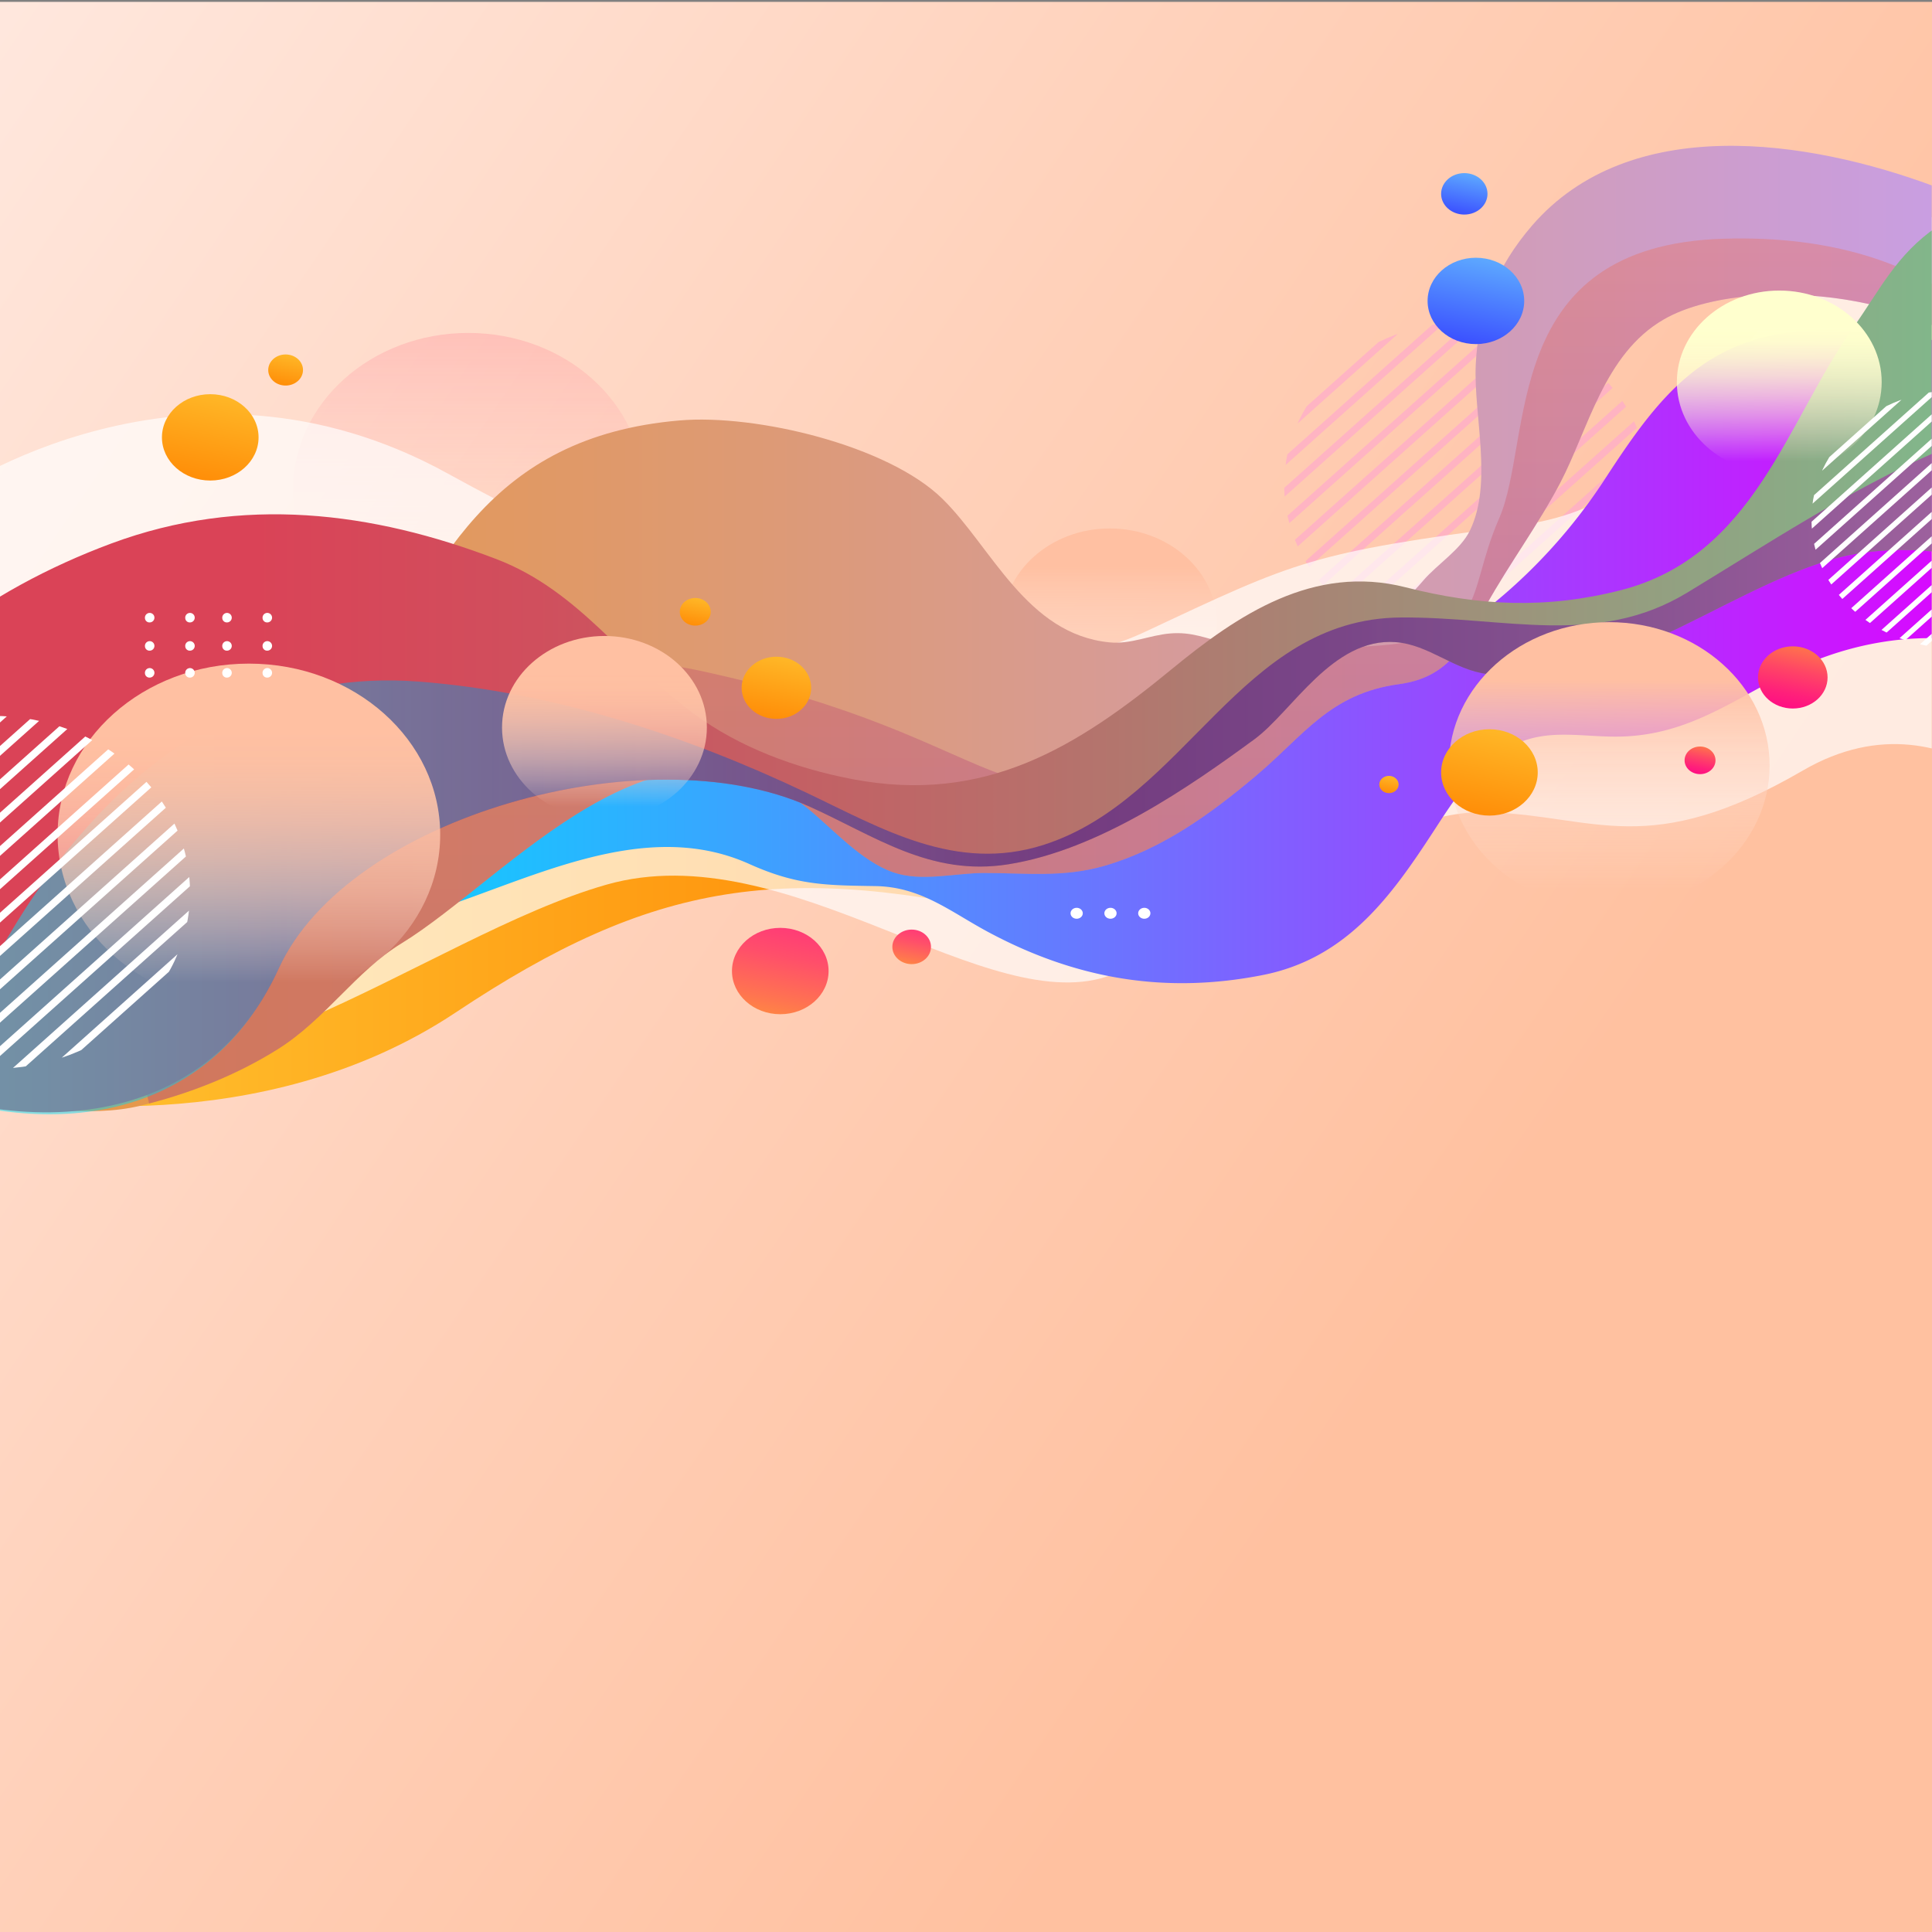 <svg xmlns="http://www.w3.org/2000/svg" xmlns:xlink="http://www.w3.org/1999/xlink" viewBox="0 0 1031.556 1031.556"><rect x="0" y="0" width="1031.556" height="1031.556" fill="#808080" stroke="none"/><defs><linearGradient id="linear-gradient" x1="-72.059" y1="116.954" x2="1106.217" y2="918.371" gradientUnits="userSpaceOnUse"><stop offset="0" stop-color="#ffe7dd"/><stop offset=".383" stop-color="#ffd1ba"/><stop offset=".717" stop-color="#ffc1a0"/></linearGradient><linearGradient id="linear-gradient-2" x1="250.03" y1="334.037" x2="250.03" y2="155.108" gradientUnits="userSpaceOnUse"><stop offset=".003" stop-color="#ffe7dd" stop-opacity="0"/><stop offset="1" stop-color="#ff7b8b"/></linearGradient><linearGradient id="linear-gradient-3" x1="592.556" y1="377.755" x2="592.556" y2="302.615" gradientUnits="userSpaceOnUse"><stop offset=".003" stop-color="#ffe7dd" stop-opacity="0"/><stop offset="1" stop-color="#ffc0a2"/></linearGradient><linearGradient id="linear-gradient-4" x1="10.123" y1="500.73" x2="581.719" y2="500.73" gradientUnits="userSpaceOnUse"><stop offset="0" stop-color="#ffc431"/><stop offset="1" stop-color="#ff8300"/></linearGradient><linearGradient id="linear-gradient-5" x1="137.917" y1="357.717" x2="1071.512" y2="357.717" gradientUnits="userSpaceOnUse"><stop offset="0" stop-color="#0df"/><stop offset=".265" stop-color="#38a6ff"/><stop offset=".871" stop-color="#c31eff"/><stop offset="1" stop-color="#e100ff"/></linearGradient><linearGradient id="Something_grad_copy" x1="-113.681" y1="335.569" x2="1079.145" y2="335.569" gradientUnits="userSpaceOnUse"><stop offset=".116" stop-color="#e69848"/><stop offset=".229" stop-color="#e49854"/><stop offset=".434" stop-color="#dd9a75"/><stop offset=".71" stop-color="#d39cab"/><stop offset="1" stop-color="#c79eea"/></linearGradient><linearGradient id="linear-gradient-6" x1="573.435" y1="490.097" x2="573.435" y2="96.708" gradientUnits="userSpaceOnUse"><stop offset="0" stop-color="#a42f7f"/><stop offset=".179" stop-color="#ad3578"/><stop offset=".466" stop-color="#c44466"/><stop offset=".821" stop-color="#e95c47"/><stop offset="1" stop-color="#ff6a36"/></linearGradient><linearGradient id="New_Gradient_Swatch_copy" x1="-86.501" y1="339.421" x2="1205.405" y2="339.421" gradientUnits="userSpaceOnUse"><stop offset=".171" stop-color="#da4357"/><stop offset=".288" stop-color="#d04f5d"/><stop offset=".5" stop-color="#b7706b"/><stop offset=".783" stop-color="#8fa583"/><stop offset=".952" stop-color="#74c892"/></linearGradient><linearGradient id="linear-gradient-7" x1="-34.801" y1="404.344" x2="1188.749" y2="404.344" gradientUnits="userSpaceOnUse"><stop offset="0" stop-color="#00ecff"/><stop offset=".049" stop-color="#03def9"/><stop offset=".141" stop-color="#0ab9e8"/><stop offset=".267" stop-color="#167dcd"/><stop offset=".42" stop-color="#262ca9"/><stop offset=".497" stop-color="#2e0095"/><stop offset=".546" stop-color="#360097"/><stop offset=".623" stop-color="#4c019b"/><stop offset=".717" stop-color="#6f02a2"/><stop offset=".826" stop-color="#a103ac"/><stop offset=".944" stop-color="#df05b9"/><stop offset="1" stop-color="#ff06bf"/></linearGradient><linearGradient id="linear-gradient-8" x1="859.218" y1="475.244" x2="859.218" y2="362.805" xlink:href="#linear-gradient-3"/><linearGradient id="linear-gradient-9" x1="132.897" y1="524.952" x2="132.897" y2="390.839" gradientUnits="userSpaceOnUse"><stop offset=".003" stop-color="#ffe7dd" stop-opacity="0"/><stop offset=".069" stop-color="#ffe2d6" stop-opacity=".116"/><stop offset=".214" stop-color="#ffd9c9" stop-opacity=".347"/><stop offset=".359" stop-color="#ffd2bd" stop-opacity=".546"/><stop offset=".501" stop-color="#ffcbb3" stop-opacity=".709"/><stop offset=".638" stop-color="#ffc6ac" stop-opacity=".836"/><stop offset=".769" stop-color="#ffc3a6" stop-opacity=".927"/><stop offset=".893" stop-color="#ffc1a3" stop-opacity=".981"/><stop offset="1" stop-color="#ffc0a2"/></linearGradient><linearGradient id="linear-gradient-10" x1="322.731" y1="430.916" x2="322.731" y2="359.118" xlink:href="#linear-gradient-9"/><linearGradient id="linear-gradient-11" x1="950.008" y1="246.483" x2="950.008" y2="174.685" gradientUnits="userSpaceOnUse"><stop offset=".003" stop-color="#ffe7dd" stop-opacity="0"/><stop offset=".069" stop-color="#ffeadb" stop-opacity=".116"/><stop offset=".214" stop-color="#ffefd8" stop-opacity=".347"/><stop offset=".359" stop-color="#fff4d5" stop-opacity=".546"/><stop offset=".501" stop-color="#fff8d2" stop-opacity=".709"/><stop offset=".638" stop-color="#fffbd0" stop-opacity=".836"/><stop offset=".769" stop-color="#fffdcf" stop-opacity=".927"/><stop offset=".893" stop-color="#ffffce" stop-opacity=".981"/><stop offset="1" stop-color="#ffffce"/></linearGradient><linearGradient id="linear-gradient-12" x1="119.949" y1="196.051" x2="105.119" y2="268.346" xlink:href="#linear-gradient-4"/><linearGradient id="linear-gradient-13" x1="802.938" y1="374.951" x2="788.109" y2="447.246" xlink:href="#linear-gradient-4"/><linearGradient id="linear-gradient-14" x1="743.141" y1="411.382" x2="740.175" y2="425.841" xlink:href="#linear-gradient-4"/><linearGradient id="linear-gradient-15" x1="420.087" y1="340.256" x2="409.409" y2="392.309" xlink:href="#linear-gradient-4"/><linearGradient id="linear-gradient-16" x1="373.68" y1="314.669" x2="368.935" y2="337.803" xlink:href="#linear-gradient-4"/><linearGradient id="linear-gradient-17" x1="424.302" y1="481" x2="409.472" y2="553.295" gradientUnits="userSpaceOnUse"><stop offset="0" stop-color="#ff2f7f"/><stop offset=".158" stop-color="#ff3879"/><stop offset=".411" stop-color="#ff4f6a"/><stop offset=".725" stop-color="#ff7450"/><stop offset="1" stop-color="#ff9b36"/></linearGradient><linearGradient id="linear-gradient-18" x1="795.716" y1="123.2" x2="780.887" y2="195.495" gradientUnits="userSpaceOnUse"><stop offset="0" stop-color="#68c5ff"/><stop offset="1" stop-color="#3239ff"/></linearGradient><linearGradient id="linear-gradient-19" x1="962.764" y1="334.723" x2="952.087" y2="386.776" gradientUnits="userSpaceOnUse"><stop offset="0" stop-color="#ff9b36"/><stop offset=".161" stop-color="#ff7a48"/><stop offset=".44" stop-color="#ff4665"/><stop offset=".683" stop-color="#ff207a"/><stop offset=".878" stop-color="#ff0986"/><stop offset="1" stop-color="#ff008b"/></linearGradient><linearGradient id="linear-gradient-20" x1="910.168" y1="393.975" x2="905.422" y2="417.11" xlink:href="#linear-gradient-19"/><linearGradient id="linear-gradient-21" x1="785.529" y1="85.51" x2="778.411" y2="120.212" xlink:href="#linear-gradient-18"/><linearGradient id="linear-gradient-22" x1="489.846" y1="490.571" x2="483.914" y2="519.49" xlink:href="#linear-gradient-17"/><linearGradient id="linear-gradient-23" x1="155.266" y1="184.067" x2="149.927" y2="210.094" xlink:href="#linear-gradient-4"/><clipPath id="clip-path"><ellipse class="cls-1" cx="782.884" cy="258.817" rx="97.206" ry="86.885"/></clipPath><clipPath id="clip-path-2"><path class="cls-1" d="M-0.344 41.277H1031.414V656.085H-0.344z"/></clipPath><clipPath id="clip-path-3"><ellipse class="cls-1" cx="1044.291" cy="277.272" rx="77.085" ry="68.901"/></clipPath><clipPath id="clip-path-4"><ellipse class="cls-1" cx="-3.975" cy="476.469" rx="105.431" ry="94.237"/></clipPath><style>.cls-1{fill:none}.cls-21{fill:#fff}</style></defs><g style="isolation:isolate"><g id="main_layer" data-name="main layer"><path id="bg_rectangle" data-name="bg rectangle" fill="url(#linear-gradient)" d="M0 1H1031.556V1032.556H0z"/><g id="BACKGROUND"><ellipse cx="250.03" cy="261.378" rx="93.546" ry="83.614" style="mix-blend-mode:multiply" opacity=".36" fill="url(#linear-gradient-2)"/><ellipse cx="592.556" cy="333.307" rx="57.225" ry="51.15" fill="url(#linear-gradient-3)"/><g clip-path="url(#clip-path)" opacity=".76"><path d="M606.826 286.563L604.119 284.144 937.511-13.849 940.217-11.43 606.826 286.563zM606.826 302.982L604.119 300.564 937.511 2.57 940.217 4.989 606.826 302.982zM606.826 319.402L604.119 316.983 937.511 18.989 940.217 21.408 606.826 319.402zM606.826 335.821L604.119 333.402 937.511 35.409 940.217 37.827 606.826 335.821zM606.826 352.24L604.119 349.821 937.511 51.828 940.217 54.246 606.826 352.24zM606.826 368.659L604.119 366.241 937.511 68.247 940.217 70.666 606.826 368.659zM606.826 385.079L604.119 382.66 937.511 84.666 940.217 87.085 606.826 385.079zM606.826 401.498L604.119 399.079 937.511 101.085 940.217 103.504 606.826 401.498zM606.826 417.917L604.119 415.498 937.511 117.505 940.217 119.923 606.826 417.917zM606.826 434.336L604.119 431.918 937.511 133.924 940.217 136.343 606.826 434.336zM606.826 450.755L604.119 448.337 937.511 150.343 940.217 152.762 606.826 450.755zM606.826 467.175L604.119 464.756 937.511 166.762 940.217 169.181 606.826 467.175zM606.826 483.594L604.119 481.175 937.511 183.182 940.217 185.6 606.826 483.594zM606.826 500.013L604.119 497.595 937.511 199.601 940.217 202.019 606.826 500.013zM606.826 516.432L604.119 514.014 937.511 216.02 940.217 218.439 606.826 516.432zM606.826 532.852L604.119 530.433 937.511 232.439 940.217 234.858 606.826 532.852zM606.826 549.271L604.119 546.852 937.511 248.858 940.217 251.277 606.826 549.271z" fill="#ffacc9"/></g><g clip-path="url(#clip-path-2)"><path d="M10.123,586.71s127.932,23.976,233.166-46.108,175.39-81.15,307.449-49.797S358.84,361.702,214.401,426.253,10.123,586.71,10.123,586.71Z" fill="url(#linear-gradient-4)"/><path d="M-27.018,263.952s125.868-88.528,266.18-11.066,288.878,123.57,371.414,84.839,88.727-42.42,200.151-57.174,105.234-129.103,200.151-158.612,90.79-5.533,90.79-5.533l4.032,336.792s-60.534-89.76-143.07-41.807-110.635,24.084-168.41,22.24-134.122,60.863-200.151,86.684-173.327-75.618-270.307-47.953S102.977,606.998-12.574,564.578-78.603,370.923-78.603,370.923Z" style="mix-blend-mode:overlay" opacity=".68" fill="#fff"/><path d="M137.917,539.119c3.305.709,50.389-39.75,88.088-51.263,54.761-16.723,116.769-52.315,174.055-26.548,25.224,11.345,40.464,11.387,67.398,11.815,24.279.386,39.923,13.619,59.905,24.369,46.866,25.215,94.683,33.441,146.908,23.108,44.955-8.895,68.767-42.401,91.141-76.736,10.95-16.803,22.925-36.016,42.405-45.876,18.366-9.296,36.722-4.369,56.747-4.699,39.478-.65,64.366-22.675,97.759-37.685,33.145-14.898,73.728-20.097,109.189-8.687-4.797-23.81-9.98-47.827-13.405-71.832-4.111-28.821,8.544-55.432,10.665-84.089-28.267-9.528-59.827-13.985-89.897-14.644-65.273-1.43-91.393,32.457-121.537,78.794a290.995,290.995,0,0,1-94.103,91.194c-36.286,22.105-82.168,47.005-123.859,57.407-29.332,7.318-60.988,8.321-90.862.304-31.828-8.542-63.283-19.131-95.096-28.066-39.593-11.12-70.88-36.483-109.273-49.689-40.78-14.027-70.78-1.089-97.71,26.243C196.142,403.58,137.917,539.119,137.917,539.119Z" fill="url(#linear-gradient-5)"/><path d="M-12.574,588.554c28.379,1.806,60.087,8.498,87.445,1.846,26.073-6.34,51.188-16.25,73.357-30.135,25.528-15.989,41.798-41.705,66.111-56.571,56.59-34.602,138.249-135.986,216.83-72.132,13.186,10.714,28.735,28.312,45.73,34.187,15.128,5.229,32.672.387,48.392.369,22.54-.025,42.247,2.537,64.261-3.787,31.319-8.998,57.525-28.359,80.684-47.801,25.899-21.742,39.732-44.238,76.787-49.243,27.027-3.651,34.967-21.484,46.702-42.481,12.315-22.034,27.586-42.617,39.249-64.856,15.146-28.88,23.46-68.918,55.267-87.354,49.584-28.74,185.018-11.229,185.066,56.586,9.559-30.91,8.859-43.336-13.332-67.341-18.327-19.825-23.354-34.254-26.384-60.043C964.776,74.053,870.087,60.301,818.06,120.386c-19.114,22.075-28.906,46.777-30.12,74.499-1.181,26.973,9.227,62.907-3.09,88.355-4.993,10.316-17.346,17.921-24.933,26.744-12.414,14.436-20.876,20.354-40.441,27.081-20.633,7.094-42.741,11.272-64.628,6.334-11.129-2.511-18.305-6.178-30.183-5.168-10.956.932-20.93,5.865-32.25,4.753-44.311-4.353-62.889-50.812-89.261-76.688-29.015-28.471-99.427-45.315-140.319-41.807-101.728,8.728-130.956,77.489-170.086,150.78C168.526,420.637,90.422,498.456,26.058,486.753c-75.049-13.645-126.461,7.417-139.739,72.292C-76.584,564.857-49.671,582.743-12.574,588.554Z" fill="url(#Something_grad_copy)"/><path d="M920.089,127.472c-119.678,3.689-101.107,106.971-119.678,149.391s-4.127,64.552-70.156,68.24-57.776,36.887-90.79,57.174c-111.424,46.108-94.917-7.377-266.18-44.264S72.026,557.201,72.026,557.201l7.594,32.001c24.37-6.363,47.789-15.897,68.608-28.937,25.528-15.989,41.798-41.705,66.111-56.571,56.59-34.602,138.249-135.986,216.83-72.132,13.186,10.714,28.735,28.312,45.73,34.187,15.128,5.229,32.672.387,48.392.369,22.54-.025,42.247,2.537,64.261-3.787,31.319-8.998,57.525-28.359,80.684-47.801,25.899-21.742,39.732-44.238,76.787-49.243,27.027-3.651,34.967-21.484,46.702-42.481,12.315-22.034,27.586-42.617,39.249-64.856,15.146-28.88,23.46-68.918,55.267-87.354,43.925-25.46,155.21-14.615,180.072,35.338l6.531-13.911S1039.767,123.783,920.089,127.472Z" style="mix-blend-mode:multiply" opacity=".3" fill="url(#linear-gradient-6)"/><path d="M-32.994,341.421C-6.051,319.8,26.087,302.57,59.432,290.186c69.877-25.95,139.503-16.943,205.492,8.288,44.844,17.147,68.241,55.317,106.06,82.995,24.019,17.579,53.814,28.746,84.067,34.524,71.179,13.594,120.135-17.249,170.73-58.835,35.071-28.826,75.533-56.103,124.73-43.578,39.005,9.93,75.007,11.706,114.741,1.576,71.436-18.213,88.555-90.021,124.305-140.359,14.302-20.139,22.909-38.832,44.822-53.86,30.12-20.656,66.901-31.059,104.064-36.003,2.509,13.77,3.238,34.636,11.967,46.844,7.642,10.688,23.89,18.014,34.639,25.809,29.782,21.596,23.361,34.666,3.272,59.063-21.56,26.184-19.195,36.674-13.585,67.465q6.232,34.205,12.465,68.409c-57.031-32.789-143.104-73.668-210.438-53.454C918.33,316.613,859.947,368.11,794.17,359.904c-17.917-2.235-31.077-15.665-48.962-17.037-33.668-2.584-55.317,37.096-75.458,51.864-34.473,25.275-82.917,59.066-131.357,66.749-41.794,6.628-71.374-15.201-106.297-30.877-86.848-38.982-246.342,5.404-283.218,86.42C106.682,609.723-.6,609.588-86.501,564.103Z" fill="url(#New_Gradient_Swatch_copy)"/><path d="M669.75,394.73c20.142-14.768,41.79-54.447,75.458-51.864,17.885,1.373,31.045,14.802,48.962,17.037,65.777,8.206,124.16-43.291,182.593-60.832,67.334-20.213,153.407,20.665,210.438,53.454q-6.114-33.556-12.229-67.112c-5.501-30.192-8.838-43.042,13.776-69.233C1075.841,200.306,985.633,265.055,900.814,316.454c-48.243,29.234-97.291,12.83-152.883,13.237-85.88.628-114.439,96.898-190.586,121.37-46.903,15.073-86.611-8.746-126.6-27.74-64.124-30.459-135.1-53.901-207.323-59.408C83.453,353.239.915,483.092-34.801,585.214c79.752,24.282,150.759,3.731,183.678-68.192,37.125-81.112,196.37-125.402,283.218-86.42,34.923,15.675,64.503,37.505,106.297,30.877C586.833,453.796,635.279,420.004,669.75,394.73Z" style="mix-blend-mode:multiply" opacity=".48" fill="url(#linear-gradient-7)"/><ellipse cx="859.218" cy="408.732" rx="85.632" ry="76.54" style="mix-blend-mode:soft-light" fill="url(#linear-gradient-8)"/><ellipse cx="132.897" cy="445.619" rx="102.139" ry="91.294" style="mix-blend-mode:soft-light" fill="url(#linear-gradient-9)"/><ellipse cx="322.731" cy="388.445" rx="54.681" ry="48.875" style="mix-blend-mode:soft-light" fill="url(#linear-gradient-10)"/><ellipse cx="950.008" cy="204.012" rx="54.681" ry="48.875" style="mix-blend-mode:soft-light" fill="url(#linear-gradient-11)"/><path class="cls-21" d="M140.2 359.538a2.541 2.541 0 112.527 2.247A2.4 2.4 0 01140.2 359.538zM118.688 359.538a2.536 2.536 0 112.52 2.247A2.393 2.393 0 01118.688 359.538zM140.2 345.156a2.54 2.54 0 112.527 2.251A2.403 2.403 0 01140.2 345.156zM118.688 345.156a2.535 2.535 0 112.52 2.251A2.396 2.396 0 01118.688 345.156zM140.2 330.08a2.54 2.54 0 112.527 2.251A2.403 2.403 0 01140.2 330.08zM118.688 330.08a2.535 2.535 0 112.52 2.251A2.396 2.396 0 01118.688 330.08zM98.915 359.538a2.536 2.536 0 112.521 2.247A2.393 2.393 0 0198.915 359.538zM77.399 359.538a2.538 2.538 0 112.519 2.247A2.393 2.393 0 0177.399 359.538zM98.915 345.156a2.535 2.535 0 112.521 2.251A2.397 2.397 0 0198.915 345.156zM77.399 345.156a2.537 2.537 0 112.519 2.251A2.397 2.397 0 0177.399 345.156zM98.915 330.08a2.535 2.535 0 112.521 2.251A2.397 2.397 0 0198.915 330.08zM77.399 330.08a2.537 2.537 0 112.519 2.251A2.396 2.396 0 0177.399 330.08z"/><ellipse class="cls-21" cx="574.865" cy="487.627" rx="3.268" ry="2.921"/><ellipse class="cls-21" cx="592.92" cy="487.627" rx="3.268" ry="2.921"/><ellipse class="cls-21" cx="610.974" cy="487.627" rx="3.268" ry="2.921"/><g clip-path="url(#clip-path-3)"><path class="cls-21" d="M904.675 299.275L902.529 297.356 1166.912 61.044 1169.058 62.962 904.675 299.275zM904.675 312.295L902.529 310.377 1166.912 74.064 1169.058 75.982 904.675 312.295zM904.675 325.316L902.529 323.398 1166.912 87.085 1169.058 89.003 904.675 325.316zM904.675 338.337L902.529 336.418 1166.912 100.106 1169.058 102.024 904.675 338.337zM904.675 351.357L902.529 349.439 1166.912 113.126 1169.058 115.044 904.675 351.357zM904.675 364.378L902.529 362.46 1166.912 126.147 1169.058 128.065 904.675 364.378zM904.675 377.398L902.529 375.48 1166.912 139.168 1169.058 141.086 904.675 377.398zM904.675 390.419L902.529 388.501 1166.912 152.188 1169.058 154.106 904.675 390.419zM904.675 403.44L902.529 401.522 1166.912 165.209 1169.058 167.127 904.675 403.44zM904.675 416.46L902.529 414.542 1166.912 178.23 1169.058 180.148 904.675 416.46zM904.675 429.481L902.529 427.563 1166.912 191.25 1169.058 193.168 904.675 429.481zM904.675 442.502L902.529 440.584 1166.912 204.271 1169.058 206.189 904.675 442.502zM904.675 455.522L902.529 453.604 1166.912 217.292 1169.058 219.21 904.675 455.522zM904.675 468.543L902.529 466.625 1166.912 230.312 1169.058 232.23 904.675 468.543zM904.675 481.564L902.529 479.646 1166.912 243.333 1169.058 245.251 904.675 481.564zM904.675 494.584L902.529 492.666 1166.912 256.353 1169.058 258.272 904.675 494.584zM904.675 507.605L902.529 505.687 1166.912 269.374 1169.058 271.292 904.675 507.605z"/></g><g clip-path="url(#clip-path-4)"><path class="cls-21" d="M-194.932 506.563L-197.867 503.94 163.737 180.73 166.672 183.353-194.932 506.563zM-194.932 524.372L-197.867 521.748 163.737 198.538 166.672 201.162-194.932 524.372zM-194.932 542.181L-197.867 539.557 163.737 216.347 166.672 218.97-194.932 542.181zM-194.932 559.989L-197.867 557.366 163.737 234.156 166.672 236.779-194.932 559.989zM-194.932 577.798L-197.867 575.174 163.737 251.964 166.672 254.588-194.932 577.798zM-194.932 595.606L-197.867 592.983 163.737 269.773 166.672 272.396-194.932 595.606zM-194.932 613.415L-197.867 610.792 163.737 287.581 166.672 290.205-194.932 613.415zM-194.932 631.223L-197.867 628.6 163.737 305.39 166.672 308.013-194.932 631.223zM-194.932 649.032L-197.867 646.409 163.737 323.199 166.672 325.822-194.932 649.032zM-194.932 666.841L-197.867 664.217 163.737 341.007 166.672 343.631-194.932 666.841zM-194.932 684.649L-197.867 682.026 163.737 358.816 166.672 361.439-194.932 684.649zM-194.932 702.458L-197.867 699.835 163.737 376.624 166.672 379.248-194.932 702.458zM-194.932 720.267L-197.867 717.643 163.737 394.433 166.672 397.057-194.932 720.267zM-194.932 738.075L-197.867 735.452 163.737 412.242 166.672 414.865-194.932 738.075zM-194.932 755.884L-197.867 753.261 163.737 430.05 166.672 432.674-194.932 755.884zM-194.932 773.693L-197.867 771.069 163.737 447.859 166.672 450.482-194.932 773.693zM-194.932 791.501L-197.867 788.878 163.737 465.668 166.672 468.291-194.932 791.501z"/></g><ellipse cx="112.262" cy="233.521" rx="25.793" ry="23.054" fill="url(#linear-gradient-12)"/><ellipse cx="795.252" cy="412.421" rx="25.793" ry="23.054" fill="url(#linear-gradient-13)"/><ellipse cx="741.603" cy="418.876" rx="5.159" ry="4.611" fill="url(#linear-gradient-14)"/><ellipse cx="414.552" cy="367.235" rx="18.571" ry="16.599" fill="url(#linear-gradient-15)"/><ellipse cx="371.221" cy="326.659" rx="8.254" ry="7.377" fill="url(#linear-gradient-16)"/><ellipse cx="416.616" cy="518.47" rx="25.793" ry="23.054" fill="url(#linear-gradient-17)"/><ellipse cx="788.03" cy="160.67" rx="25.793" ry="23.054" fill="url(#linear-gradient-18)"/><ellipse cx="957.23" cy="361.702" rx="18.571" ry="16.599" fill="url(#linear-gradient-19)"/><ellipse cx="907.708" cy="405.966" rx="8.254" ry="7.377" fill="url(#linear-gradient-20)"/><ellipse cx="781.84" cy="103.496" rx="12.38" ry="11.066" fill="url(#linear-gradient-21)"/><ellipse cx="486.772" cy="505.56" rx="10.317" ry="9.222" fill="url(#linear-gradient-22)"/><ellipse cx="152.499" cy="197.556" rx="9.285" ry="8.3" fill="url(#linear-gradient-23)"/></g></g></g></g></svg>